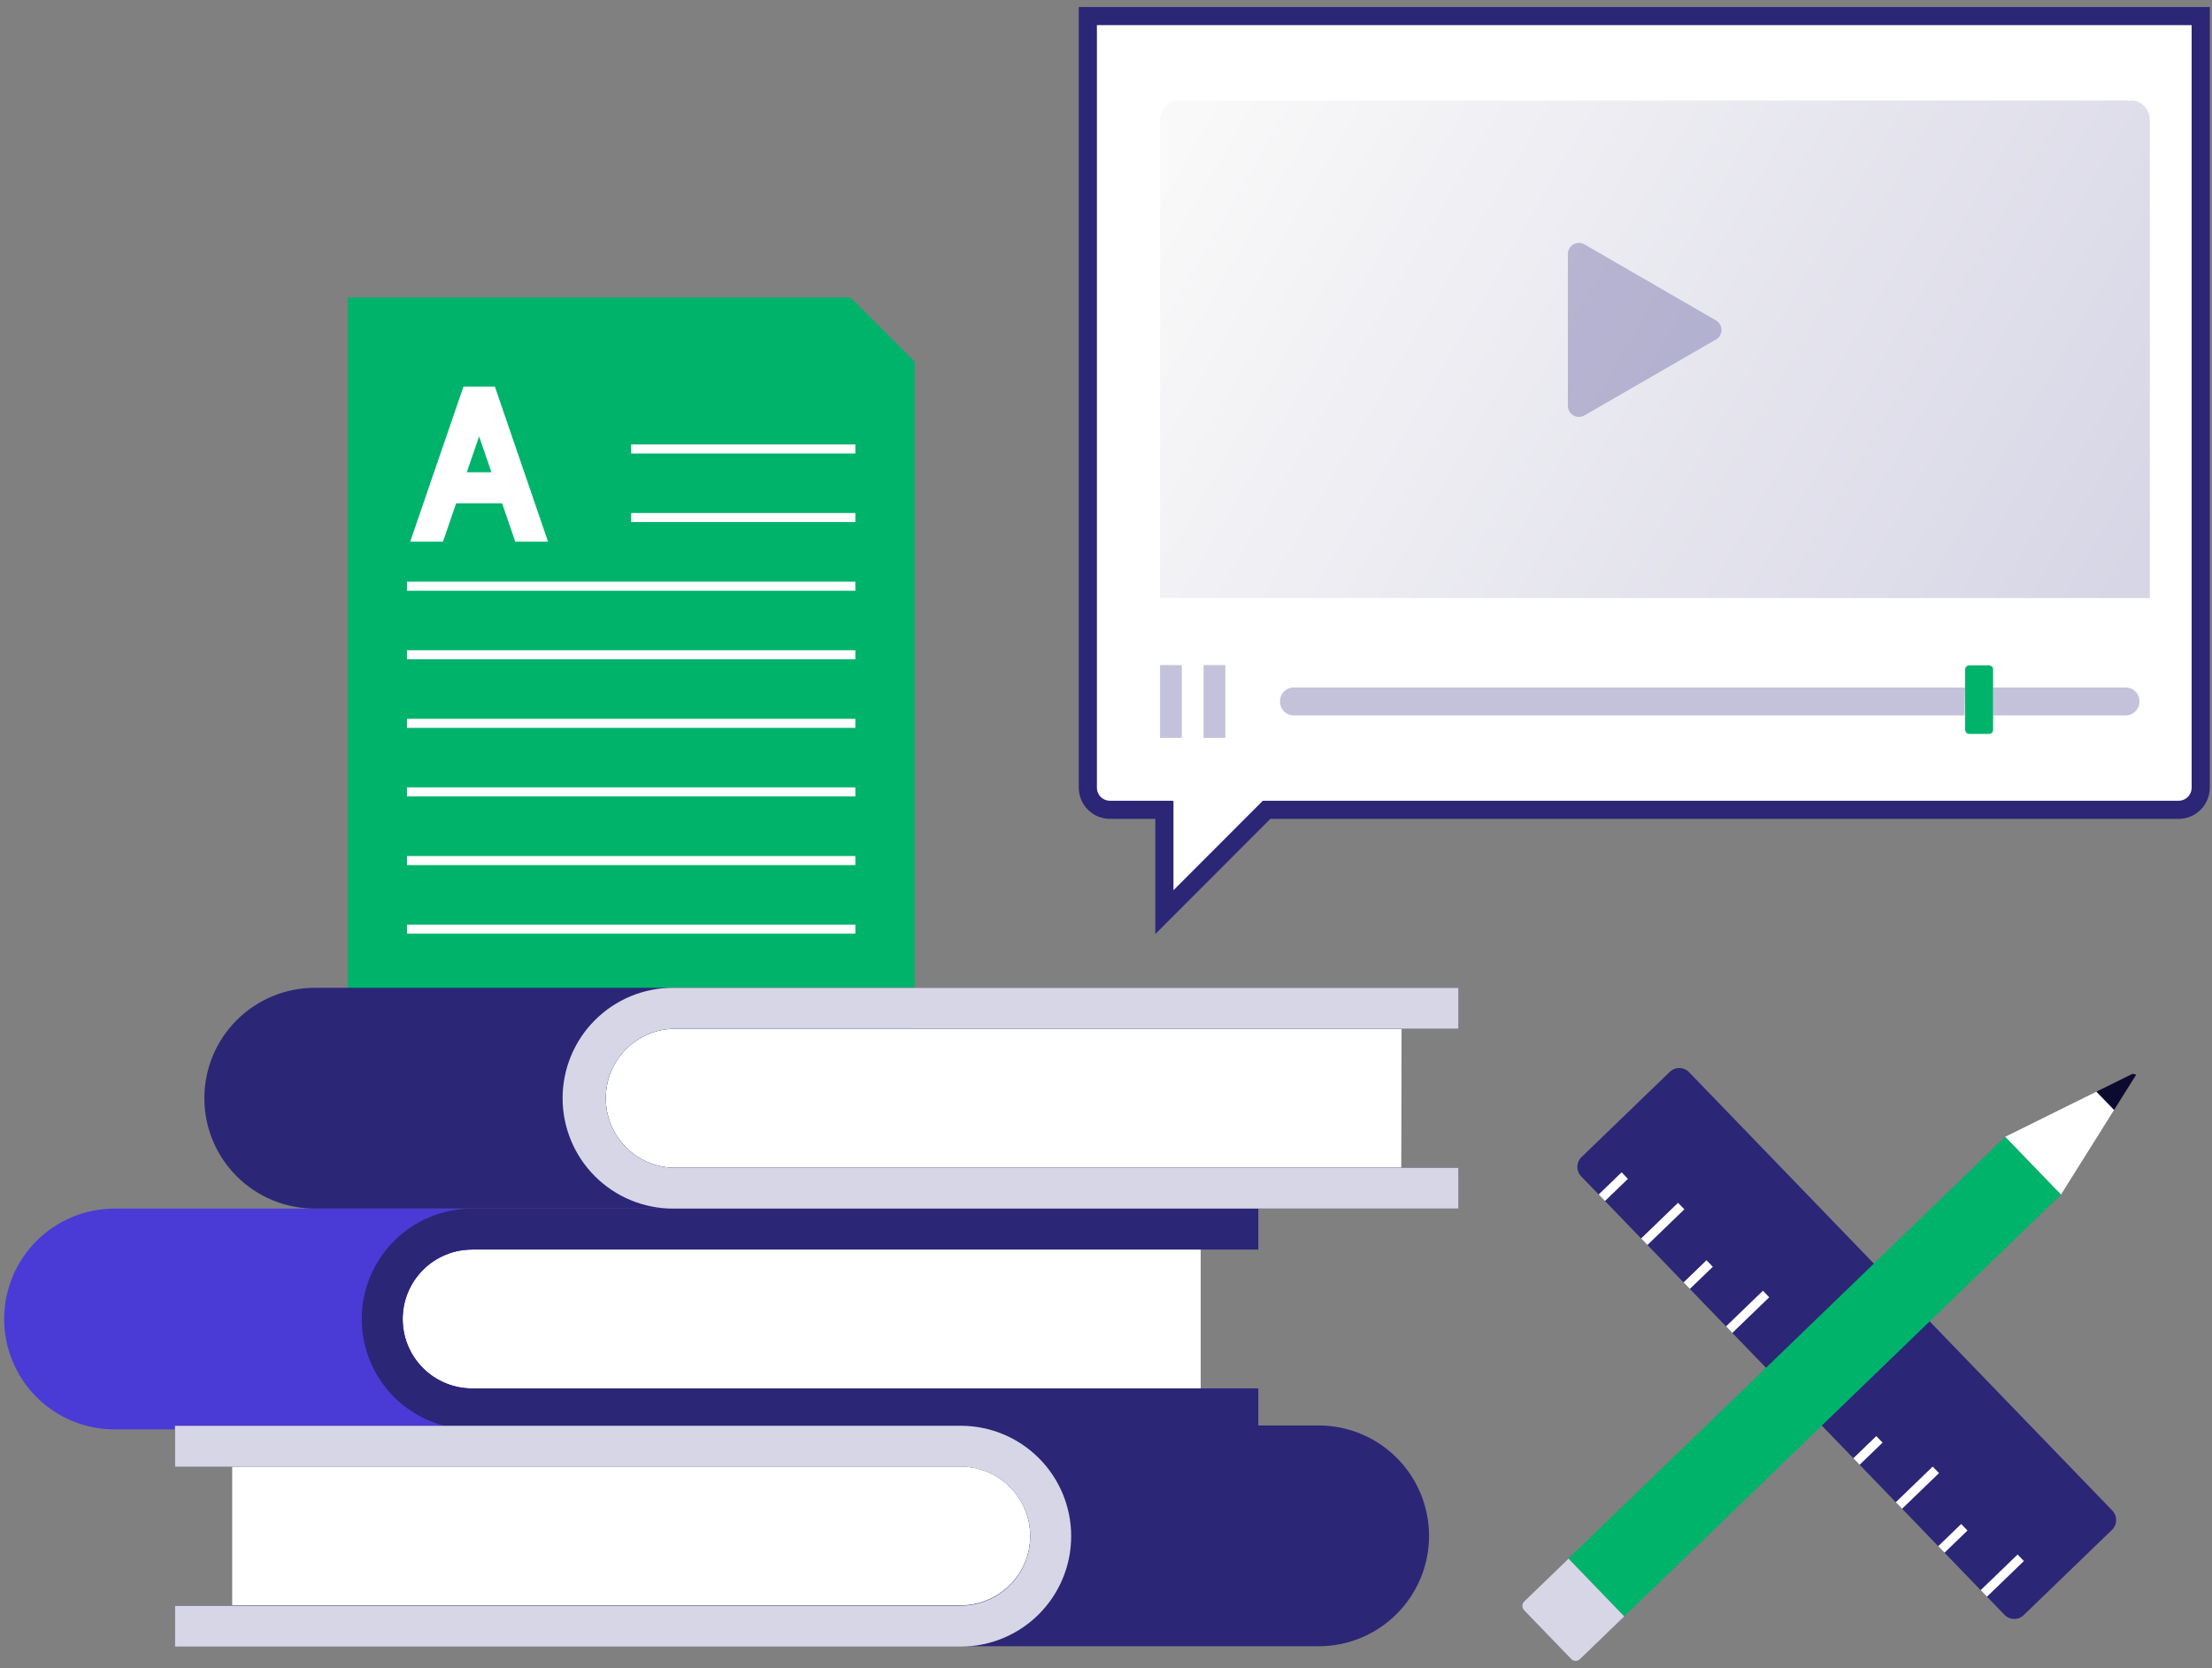 <?xml version="1.0" encoding="UTF-8"?> <svg xmlns="http://www.w3.org/2000/svg" width="244" height="184" viewBox="0 0 244 184" fill="none"><rect x="0" y="0" width="244" height="184" fill="#808080" stroke="none"/><path d="M100.891 39.916V119.865H38.365V32.814H93.789L100.891 39.916Z" fill="#00B36B"></path><path d="M60.45 59.741H56.836L52.85 48.13L48.865 59.741H45.25L51.126 42.637H54.587L60.45 59.741Z" fill="white"></path><path d="M56.414 52.089H49.376V55.513H56.414V52.089Z" fill="white"></path><path d="M94.351 49.522H69.622" stroke="white" stroke-miterlimit="10"></path><path d="M94.351 57.084H69.622" stroke="white" stroke-miterlimit="10"></path><path d="M94.351 64.659H44.892" stroke="white" stroke-miterlimit="10"></path><path d="M94.351 72.22H44.892" stroke="white" stroke-miterlimit="10"></path><path d="M94.351 79.782H44.892" stroke="white" stroke-miterlimit="10"></path><path d="M94.351 87.344H44.892" stroke="white" stroke-miterlimit="10"></path><path d="M94.351 94.919H44.892" stroke="white" stroke-miterlimit="10"></path><path d="M94.351 102.481H44.892" stroke="white" stroke-miterlimit="10"></path><path d="M94.351 110.042H44.892" stroke="white" stroke-miterlimit="10"></path><path d="M100.891 39.916H93.789V32.814L100.891 39.916Z" fill="#00B36B"></path><path d="M132.447 153.142H52.078C50.046 153.142 48.097 152.335 46.661 150.898C45.224 149.462 44.417 147.513 44.417 145.481C44.417 143.449 45.224 141.501 46.661 140.064C48.097 138.627 50.046 137.82 52.078 137.82H132.447V153.142Z" fill="white"></path><path d="M52.078 137.82H138.797V133.305H12.636C9.406 133.305 6.309 134.588 4.026 136.871C1.742 139.155 0.46 142.252 0.46 145.481C0.46 148.711 1.742 151.808 4.026 154.091C6.309 156.375 9.406 157.657 12.636 157.657H138.797V153.142H52.078C50.046 153.142 48.097 152.335 46.661 150.898C45.224 149.462 44.417 147.513 44.417 145.481C44.417 143.449 45.224 141.501 46.661 140.064C48.097 138.627 50.046 137.82 52.078 137.82Z" fill="#4A3BD7"></path><path d="M138.797 153.142H52.078C50.046 153.142 48.097 152.335 46.661 150.898C45.224 149.462 44.417 147.513 44.417 145.481C44.417 143.449 45.224 141.501 46.661 140.064C48.097 138.627 50.046 137.82 52.078 137.82H138.797V133.305H52.078C48.848 133.305 45.751 134.588 43.468 136.871C41.184 139.155 39.901 142.252 39.901 145.481C39.901 148.711 41.184 151.808 43.468 154.091C45.751 156.375 48.848 157.657 52.078 157.657H138.797V153.142Z" fill="#2C2677"></path><path d="M154.571 128.798H74.235C72.246 128.733 70.36 127.897 68.975 126.466C67.591 125.036 66.818 123.123 66.818 121.133C66.818 119.143 67.591 117.23 68.975 115.8C70.36 114.37 72.246 113.533 74.235 113.468H154.604L154.571 128.798Z" fill="white"></path><path d="M74.235 113.468H160.879V108.953H34.718C31.489 108.953 28.392 110.235 26.108 112.519C23.825 114.802 22.542 117.9 22.542 121.129C22.542 124.358 23.825 127.455 26.108 129.739C28.392 132.022 31.489 133.305 34.718 133.305H160.879V128.798H74.235C72.245 128.733 70.359 127.896 68.975 126.466C67.591 125.036 66.818 123.123 66.818 121.133C66.818 119.143 67.591 117.23 68.975 115.8C70.359 114.37 72.245 113.533 74.235 113.468Z" fill="#2C2677"></path><path d="M160.879 128.798H74.235C72.246 128.733 70.36 127.896 68.976 126.466C67.592 125.036 66.818 123.123 66.818 121.133C66.818 119.143 67.592 117.23 68.976 115.8C70.36 114.37 72.246 113.533 74.235 113.468H160.879V108.953H74.235C71.005 108.953 67.908 110.235 65.625 112.519C63.341 114.802 62.059 117.9 62.059 121.129C62.059 124.358 63.341 127.455 65.625 129.739C67.908 132.022 71.005 133.305 74.235 133.305H160.879V128.798Z" fill="#D7D6E6"></path><path d="M25.613 161.774H105.982C108.014 161.774 109.963 162.581 111.4 164.018C112.836 165.455 113.643 167.403 113.643 169.435C113.643 171.467 112.836 173.416 111.4 174.852C109.963 176.289 108.014 177.096 105.982 177.096H25.613V161.774Z" fill="white"></path><path d="M113.643 169.402C113.641 171.433 112.833 173.381 111.397 174.817C109.961 176.253 108.014 177.061 105.982 177.063H19.297V181.578H145.458C148.687 181.578 151.784 180.295 154.067 178.012C156.351 175.728 157.634 172.631 157.634 169.402C157.634 166.173 156.351 163.076 154.067 160.792C151.784 158.509 148.687 157.226 145.458 157.226H19.297V161.741H105.982C108.014 161.743 109.961 162.551 111.397 163.987C112.833 165.424 113.641 167.371 113.643 169.402Z" fill="#2C2677"></path><path d="M19.297 181.611H105.982C109.212 181.611 112.309 180.328 114.592 178.045C116.876 175.762 118.159 172.664 118.159 169.435C118.159 166.206 116.876 163.109 114.592 160.825C112.309 158.542 109.212 157.259 105.982 157.259H19.297V161.774H105.982C108.014 161.774 109.963 162.581 111.4 164.018C112.836 165.455 113.643 167.403 113.643 169.435C113.643 171.467 112.836 173.416 111.4 174.852C109.963 176.289 108.014 177.096 105.982 177.096H19.297V181.611Z" fill="#D7D6E6"></path><path d="M119.998 1.774V86.882C119.998 87.528 120.255 88.148 120.712 88.605C121.169 89.062 121.789 89.319 122.435 89.319H128.443V100.604L139.716 89.319H240.317C240.963 89.319 241.583 89.062 242.04 88.605C242.497 88.148 242.754 87.528 242.754 86.882V1.774H119.998Z" fill="white" stroke="#2C2677" stroke-width="2"></path><path d="M235.086 11.078H130.021C129.475 11.078 128.951 11.309 128.565 11.721C128.179 12.132 127.962 12.69 127.962 13.271V65.965H237.145V13.294C237.148 13.004 237.097 12.717 236.995 12.448C236.893 12.179 236.741 11.935 236.55 11.729C236.358 11.523 236.13 11.359 235.879 11.248C235.628 11.136 235.358 11.078 235.086 11.078Z" fill="url(#paint0_linear_921_4889)"></path><path opacity="0.3" d="M189.23 35.308L174.826 26.984C174.637 26.863 174.419 26.796 174.195 26.791C173.971 26.785 173.75 26.842 173.556 26.954C173.362 27.066 173.203 27.229 173.096 27.426C172.989 27.623 172.938 27.845 172.949 28.069V44.703C172.938 44.927 172.989 45.15 173.096 45.346C173.203 45.543 173.362 45.706 173.556 45.819C173.75 45.931 173.971 45.987 174.195 45.982C174.419 45.976 174.637 45.909 174.826 45.788L189.23 37.477C189.43 37.375 189.597 37.219 189.714 37.028C189.831 36.837 189.893 36.617 189.893 36.392C189.893 36.168 189.831 35.948 189.714 35.757C189.597 35.565 189.43 35.41 189.23 35.308Z" fill="#393485"></path><path opacity="0.3" d="M216.772 75.828H142.696C142.499 75.827 142.304 75.865 142.121 75.942C141.938 76.018 141.772 76.131 141.632 76.274C141.492 76.416 141.381 76.586 141.305 76.773C141.23 76.96 141.191 77.161 141.191 77.364C141.191 77.774 141.349 78.168 141.632 78.458C141.914 78.748 142.297 78.911 142.696 78.911H216.725L216.772 75.828Z" fill="#393485"></path><g opacity="0.3"><g style="mix-blend-mode:multiply"><path d="M234.467 75.828H219.843V78.911H234.467C234.67 78.911 234.87 78.871 235.057 78.793C235.244 78.715 235.414 78.601 235.557 78.457C235.7 78.314 235.813 78.143 235.889 77.955C235.966 77.767 236.004 77.566 236.002 77.364C236.004 77.162 235.965 76.961 235.889 76.774C235.812 76.587 235.699 76.417 235.556 76.274C235.413 76.131 235.244 76.018 235.056 75.942C234.869 75.865 234.669 75.827 234.467 75.828Z" fill="#393485"></path></g></g><path opacity="0.3" d="M130.363 73.354H127.962V81.385H130.363V73.354Z" fill="#393485"></path><path opacity="0.3" d="M135.164 73.354H132.764V81.385H135.164V73.354Z" fill="#393485"></path><path d="M219.404 73.391H217.223C216.974 73.391 216.772 73.593 216.772 73.842V80.496C216.772 80.745 216.974 80.947 217.223 80.947H219.404C219.653 80.947 219.855 80.745 219.855 80.496V73.842C219.855 73.593 219.653 73.391 219.404 73.391Z" fill="#00B36B"></path><path d="M184.196 118.218L174.449 127.629C173.854 128.204 173.837 129.151 174.412 129.746L221.109 178.108C221.683 178.703 222.631 178.72 223.225 178.146L232.973 168.734C233.567 168.16 233.584 167.212 233.01 166.617L186.312 118.255C185.738 117.66 184.791 117.644 184.196 118.218Z" fill="#2C2677"></path><path d="M218.831 175.75L222.903 171.818" stroke="white" stroke-miterlimit="10"></path><path d="M214.148 170.899L216.679 168.455" stroke="white" stroke-miterlimit="10"></path><path d="M209.467 166.052L213.539 162.12" stroke="white" stroke-miterlimit="10"></path><path d="M204.784 161.201L207.315 158.757" stroke="white" stroke-miterlimit="10"></path><path d="M200.104 156.354L204.176 152.423" stroke="white" stroke-miterlimit="10"></path><path d="M195.42 151.504L197.951 149.06" stroke="white" stroke-miterlimit="10"></path><path d="M190.74 146.656L194.812 142.725" stroke="white" stroke-miterlimit="10"></path><path d="M186.056 141.806L188.588 139.362" stroke="white" stroke-miterlimit="10"></path><path d="M181.376 136.959L185.448 133.027" stroke="white" stroke-miterlimit="10"></path><path d="M176.693 132.108L179.224 129.664" stroke="white" stroke-miterlimit="10"></path><path d="M233.19 122.432L235.647 118.523L235.231 118.438L231.24 120.412L233.19 122.432Z" fill="#0D0A30"></path><path d="M227.337 131.766L233.19 122.432L231.24 120.412L221.181 125.391L227.337 131.766Z" fill="white"></path><path d="M221.181 125.392L173.006 171.908L179.161 178.283L227.337 131.767L221.181 125.392Z" fill="#00B36B"></path><path d="M173.293 182.957L168.124 177.604C167.998 177.473 167.929 177.298 167.932 177.116C167.935 176.934 168.01 176.76 168.141 176.634L173.02 171.923L179.161 178.283L174.283 182.994C174.216 183.058 174.137 183.109 174.051 183.142C173.964 183.175 173.872 183.19 173.78 183.187C173.687 183.183 173.597 183.161 173.513 183.122C173.429 183.082 173.354 183.026 173.293 182.957Z" fill="#D7D6E6"></path><defs><linearGradient id="paint0_linear_921_4889" x1="237.145" y1="69.004" x2="133.938" y2="9.066" gradientUnits="userSpaceOnUse"><stop offset="0.041" stop-color="#D7D6E6"></stop><stop offset="1" stop-color="#F9F9F9"></stop></linearGradient></defs></svg> 